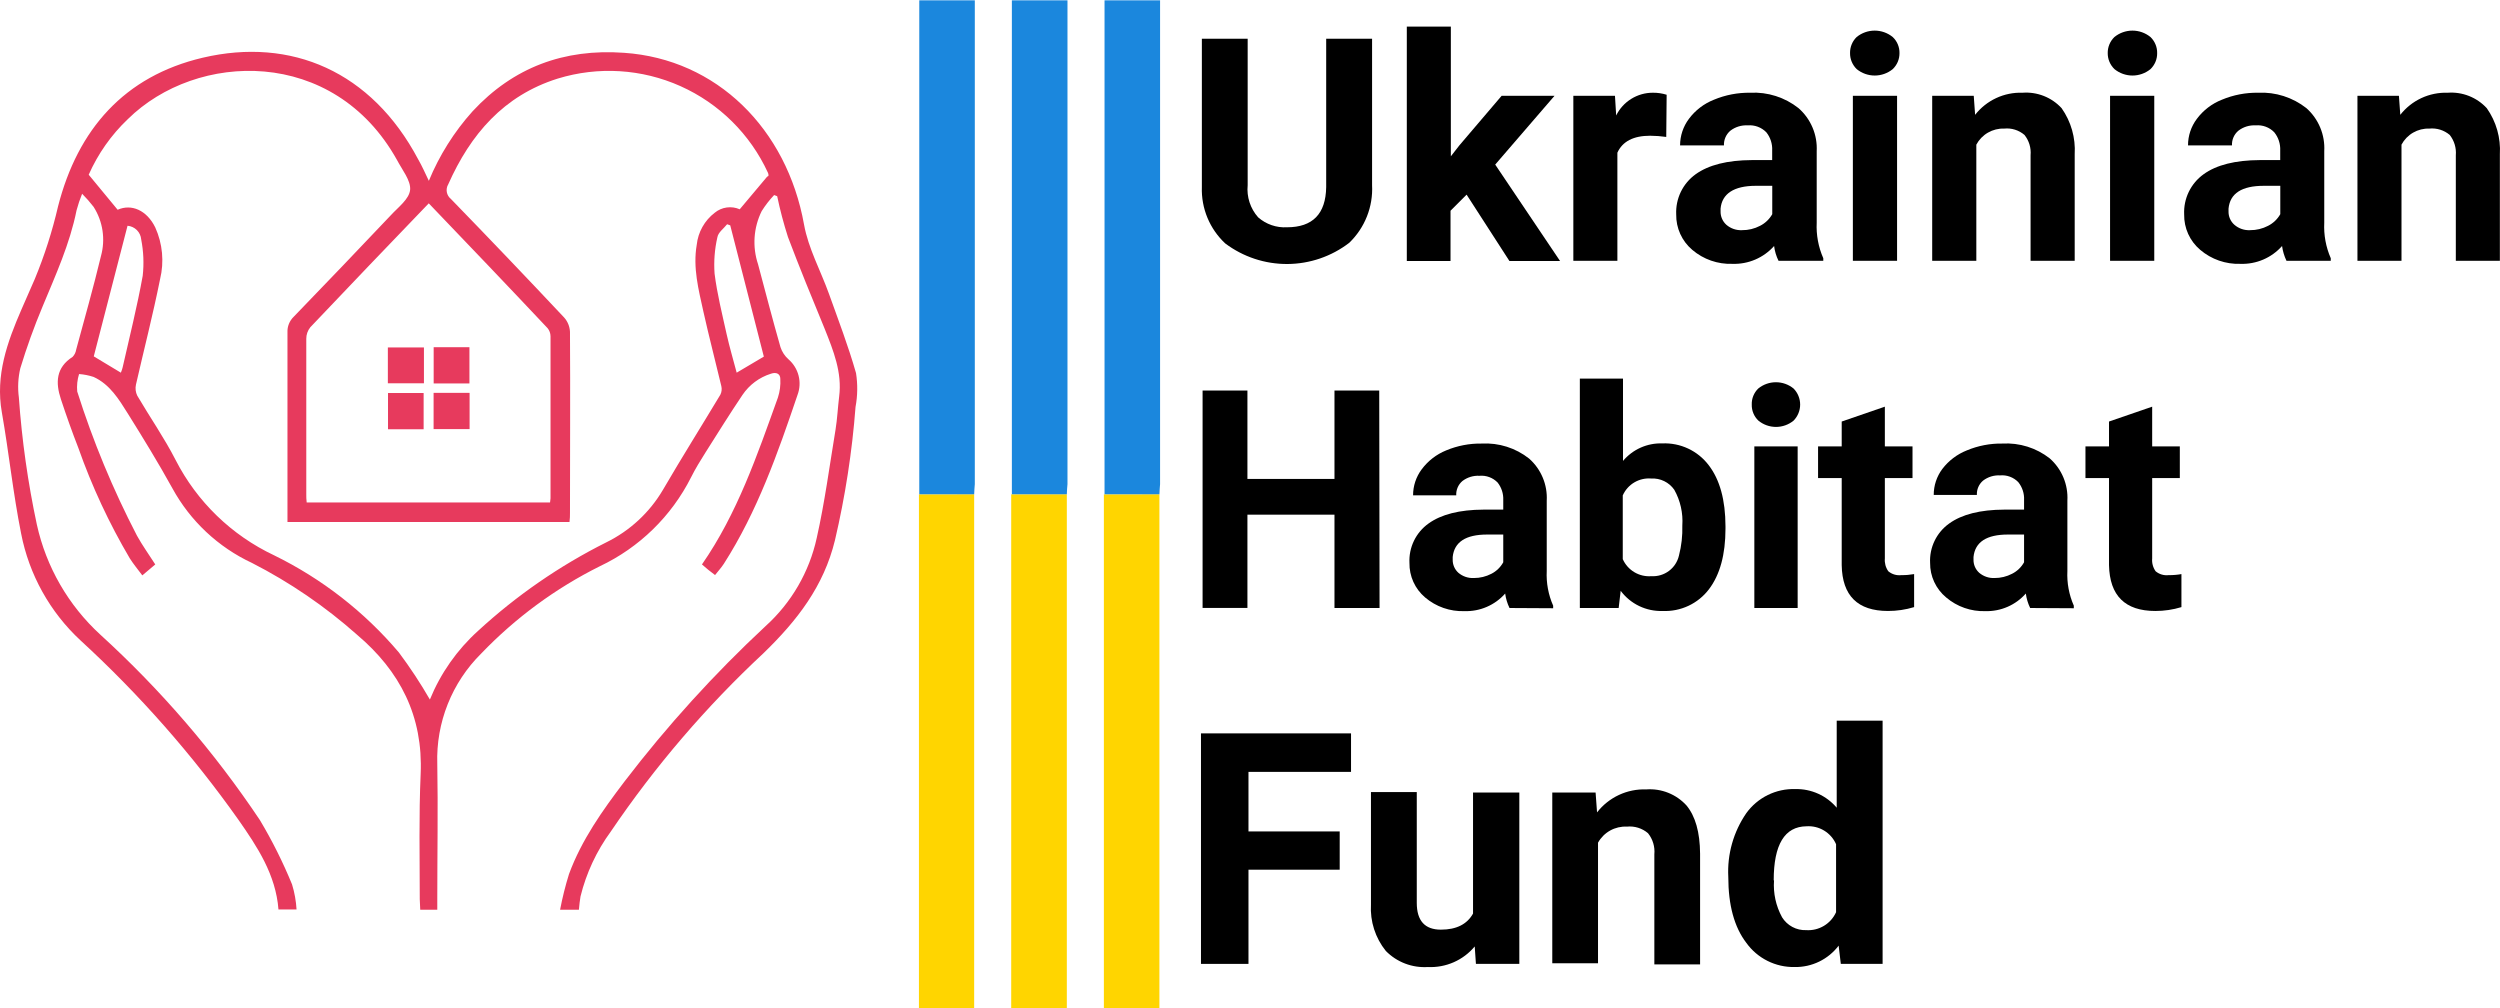<svg width="238" height="96" viewBox="0 0 238 96" fill="none" xmlns="http://www.w3.org/2000/svg">
<path d="M101.562 47.055C101.562 47.438 101.562 47.821 101.562 48.203V95.971H96.267V48.027C96.267 47.706 96.267 47.384 96.267 47.063L101.562 47.055Z" fill="#FFD500"/>
<path d="M92.74 47.055C92.74 47.438 92.74 47.821 92.74 48.203V95.971H87.483V48.027C87.483 47.706 87.483 47.384 87.483 47.063L92.74 47.055Z" fill="#FFD500"/>
<path d="M110.376 47.055C110.376 47.438 110.376 47.821 110.376 48.203V95.971H105.089V48.027C105.089 47.706 105.089 47.384 105.089 47.063L110.376 47.055Z" fill="#FFD500"/>
<path d="M92.741 47.055H87.515C87.515 46.726 87.515 46.404 87.515 46.083V0.029H92.802V46.091C92.772 46.412 92.756 46.703 92.741 47.055Z" fill="#1B87DD"/>
<path d="M101.563 47.055H96.33C96.33 46.726 96.33 46.404 96.33 46.083V0.029H101.624V46.091C101.594 46.412 101.571 46.703 101.563 47.055Z" fill="#1B87DD"/>
<path d="M110.378 47.055H105.152C105.152 46.726 105.152 46.404 105.152 46.083V0.029H110.439V46.091C110.408 46.412 110.393 46.703 110.378 47.055Z" fill="#1B87DD"/>
<path d="M40.826 17.215C41.826 14.788 43.234 12.55 44.988 10.597C48.883 6.396 53.711 4.621 59.396 5.026C68.241 5.623 74.906 12.272 76.543 21.37C76.956 23.665 78.127 25.762 78.915 27.965C79.81 30.467 80.766 32.962 81.493 35.517C81.661 36.586 81.646 37.675 81.447 38.739C81.121 43.011 80.466 47.252 79.489 51.425C78.425 55.809 75.892 59.076 72.687 62.182C67.218 67.277 62.341 72.973 58.149 79.161C56.793 81.014 55.813 83.114 55.264 85.343C55.188 85.741 55.165 86.109 55.111 86.606H53.321C53.54 85.458 53.823 84.324 54.17 83.209C55.371 79.949 57.368 77.141 59.45 74.402C63.508 69.099 68.005 64.146 72.893 59.596C75.345 57.377 77.044 54.449 77.752 51.218C78.517 47.813 78.976 44.332 79.542 40.912C79.711 39.871 79.757 38.807 79.887 37.759C80.185 35.464 79.336 33.375 78.509 31.301C77.308 28.386 76.122 25.502 75.013 22.564C74.604 21.287 74.261 19.989 73.987 18.677L73.697 18.569C73.252 19.04 72.855 19.552 72.511 20.1C71.734 21.674 71.61 23.492 72.166 25.157C72.87 27.789 73.551 30.429 74.301 33.046C74.448 33.495 74.712 33.897 75.066 34.209C75.538 34.619 75.873 35.163 76.026 35.769C76.18 36.375 76.144 37.014 75.923 37.599C74.041 43.153 72.097 48.693 68.914 53.666C68.677 54.034 68.379 54.355 68.073 54.745L67.43 54.248C67.231 54.087 67.032 53.911 66.826 53.735C70.2 48.869 72.082 43.337 74.056 37.851C74.244 37.276 74.322 36.672 74.286 36.068C74.286 35.594 73.918 35.395 73.391 35.578C72.285 35.925 71.33 36.638 70.682 37.599C69.473 39.397 68.325 41.241 67.162 43.077C66.68 43.842 66.206 44.607 65.793 45.434C63.922 49.146 60.866 52.127 57.108 53.904C52.891 56.005 49.068 58.819 45.807 62.221C44.426 63.589 43.342 65.228 42.624 67.034C41.905 68.84 41.566 70.775 41.629 72.719C41.706 77.011 41.629 81.311 41.629 85.603V86.606H40.007C40.007 86.277 39.961 85.94 39.961 85.603C39.961 81.632 39.87 77.654 40.046 73.69C40.29 68.181 38.087 63.896 33.993 60.43C30.96 57.736 27.598 55.437 23.985 53.59C20.767 52.088 18.113 49.598 16.41 46.482C15.079 44.072 13.633 41.715 12.171 39.374C11.315 38.012 10.465 36.596 8.912 35.885C8.463 35.736 7.998 35.644 7.527 35.609C7.36 36.146 7.3 36.71 7.351 37.27C8.848 41.998 10.75 46.588 13.036 50.989C13.541 51.907 14.161 52.764 14.781 53.735L13.549 54.776C13.128 54.217 12.707 53.705 12.355 53.154C10.387 49.816 8.747 46.295 7.458 42.641C6.861 41.111 6.318 39.58 5.798 38.004C5.278 36.428 5.316 34.997 6.915 33.972C7.095 33.782 7.213 33.542 7.252 33.283C8.055 30.314 8.897 27.353 9.616 24.362C9.831 23.578 9.879 22.757 9.758 21.953C9.637 21.149 9.349 20.38 8.912 19.694C8.574 19.256 8.208 18.839 7.818 18.447C7.609 18.958 7.432 19.482 7.29 20.015C6.647 23.229 5.293 26.19 4.046 29.197C3.243 31.114 2.538 33.07 1.934 35.058C1.719 35.971 1.673 36.914 1.796 37.843C2.084 41.913 2.657 45.958 3.51 49.948C4.4 53.974 6.508 57.628 9.547 60.415C15.308 65.665 20.411 71.595 24.743 78.075C25.915 80.035 26.938 82.082 27.803 84.196C28.041 84.972 28.184 85.773 28.232 86.583H26.51C26.258 83.278 24.506 80.623 22.684 78.021C18.299 71.827 13.27 66.115 7.68 60.981C4.755 58.273 2.77 54.703 2.01 50.79C1.245 46.964 0.847 43.085 0.174 39.244C-0.446 35.724 0.687 32.587 2.041 29.465C2.462 28.493 2.883 27.529 3.311 26.565C4.24 24.319 4.982 22.001 5.53 19.633C7.405 12.318 11.827 7.253 19.303 5.493C27.719 3.519 35.371 6.794 39.808 15.165C40.176 15.8 40.466 16.465 40.826 17.215ZM27.367 49.695V48.754C27.367 43.046 27.367 37.338 27.367 31.63C27.356 31.358 27.402 31.086 27.504 30.833C27.606 30.579 27.76 30.351 27.956 30.161C31.053 26.958 34.139 23.732 37.215 20.482C37.919 19.717 38.959 18.952 39.043 18.072C39.127 17.192 38.278 16.159 37.796 15.233C31.774 4.422 18.713 4.881 12.164 11.347C10.588 12.846 9.324 14.643 8.445 16.634L11.2 19.97C12.508 19.381 13.977 20.008 14.781 21.653C15.478 23.196 15.64 24.928 15.24 26.573C14.566 29.939 13.709 33.26 12.944 36.611C12.864 36.967 12.907 37.34 13.067 37.667C14.268 39.718 15.638 41.677 16.716 43.788C18.753 47.766 22.048 50.957 26.089 52.863C30.646 55.094 34.692 58.243 37.972 62.114C39.044 63.548 40.031 65.046 40.925 66.597C41.944 64.099 43.513 61.863 45.516 60.055C49.167 56.695 53.27 53.862 57.705 51.639C59.961 50.535 61.842 48.792 63.115 46.627C64.897 43.567 66.764 40.598 68.578 37.576C68.705 37.322 68.737 37.032 68.67 36.757C68.111 34.393 67.491 32.036 66.963 29.664C66.504 27.575 65.953 25.486 66.328 23.313C66.391 22.713 66.575 22.132 66.869 21.606C67.164 21.08 67.563 20.619 68.042 20.253C68.37 19.983 68.765 19.81 69.186 19.752C69.606 19.694 70.033 19.753 70.422 19.924L73.046 16.802C73.207 16.802 73.176 16.595 73.107 16.442C71.422 12.778 68.464 9.849 64.783 8.201C61.101 6.554 56.947 6.298 53.091 7.483C47.957 9.097 44.789 12.785 42.67 17.552C42.538 17.774 42.49 18.037 42.537 18.291C42.583 18.546 42.72 18.775 42.922 18.937C46.534 22.655 50.128 26.417 53.703 30.223C54.04 30.599 54.237 31.08 54.262 31.584C54.3 37.323 54.262 43.062 54.262 48.8C54.262 49.083 54.262 49.374 54.216 49.695H27.367ZM40.818 19.358C36.993 23.336 33.259 27.231 29.54 31.156C29.29 31.468 29.154 31.857 29.158 32.258C29.158 37.193 29.158 42.136 29.158 47.071C29.158 47.3 29.158 47.53 29.196 47.836H52.364C52.388 47.707 52.403 47.577 52.41 47.446C52.41 42.304 52.41 37.16 52.41 32.013C52.408 31.734 52.311 31.464 52.135 31.248C48.386 27.261 44.629 23.336 40.818 19.358ZM11.506 35.479C11.575 35.318 11.632 35.152 11.674 34.982C12.332 32.074 13.059 29.182 13.587 26.252C13.714 25.098 13.665 23.932 13.442 22.793C13.414 22.457 13.268 22.142 13.03 21.904C12.791 21.666 12.476 21.52 12.141 21.492L8.927 33.926L11.506 35.479ZM72.717 33.949C71.646 29.791 70.58 25.627 69.519 21.454L69.221 21.347C68.899 21.76 68.379 22.112 68.295 22.586C68.034 23.72 67.944 24.885 68.027 26.045C68.272 27.988 68.746 29.871 69.175 31.814C69.45 33.046 69.81 34.255 70.131 35.479L72.717 33.949Z" fill="#E73A5D"/>
<path d="M44.705 37.4V40.85H41.278V37.4H44.705Z" fill="#E73A5D"/>
<path d="M40.329 40.866H36.939V37.415H40.329V40.866Z" fill="#E73A5D"/>
<path d="M40.359 33.077V36.489H36.924V33.077H40.359Z" fill="#E73A5D"/>
<path d="M41.285 33.054H44.69V36.504H41.285V33.054Z" fill="#E73A5D"/>
<path d="M130.622 3.687V17.628C130.674 18.644 130.506 19.66 130.131 20.606C129.756 21.553 129.183 22.408 128.449 23.114C126.759 24.413 124.689 25.122 122.557 25.133C120.424 25.144 118.347 24.456 116.643 23.175C115.911 22.493 115.334 21.662 114.95 20.738C114.566 19.814 114.384 18.819 114.417 17.819V3.687H118.778V17.628C118.724 18.179 118.785 18.735 118.956 19.262C119.127 19.788 119.405 20.274 119.773 20.688C120.528 21.353 121.515 21.694 122.52 21.637C124.968 21.637 126.213 20.362 126.253 17.811V3.687H130.622Z" fill="black"/>
<path d="M139.62 18.53L138.09 20.061V24.85H133.928V2.531H138.121V14.881L138.932 13.84L142.956 9.119H147.991L142.344 15.669L148.519 24.85H143.699L139.62 18.53Z" fill="black"/>
<path d="M158.627 13.037C158.12 12.964 157.608 12.926 157.096 12.922C155.505 12.922 154.464 13.46 153.975 14.536V24.828H149.782V9.119H153.745L153.86 10.994C154.181 10.341 154.679 9.792 155.298 9.41C155.916 9.027 156.629 8.825 157.356 8.828C157.8 8.824 158.241 8.888 158.665 9.02L158.627 13.037Z" fill="black"/>
<path d="M169.316 24.828C169.097 24.385 168.955 23.909 168.895 23.42C168.399 23.976 167.787 24.416 167.102 24.71C166.417 25.003 165.676 25.143 164.931 25.118C163.534 25.169 162.169 24.694 161.106 23.787C160.616 23.373 160.225 22.856 159.96 22.272C159.695 21.689 159.564 21.053 159.575 20.413C159.541 19.671 159.692 18.933 160.015 18.265C160.339 17.596 160.824 17.02 161.427 16.587C162.667 15.699 164.452 15.251 166.783 15.24H168.711V14.33C168.744 13.702 168.546 13.084 168.153 12.593C167.925 12.36 167.648 12.18 167.343 12.066C167.037 11.952 166.71 11.907 166.385 11.935C165.788 11.9 165.198 12.082 164.725 12.447C164.525 12.619 164.367 12.833 164.262 13.074C164.158 13.316 164.109 13.577 164.12 13.84H159.943C159.944 12.93 160.239 12.044 160.784 11.315C161.393 10.498 162.217 9.868 163.164 9.494C164.259 9.037 165.436 8.81 166.622 8.828C168.279 8.743 169.911 9.262 171.213 10.29C171.794 10.797 172.253 11.43 172.553 12.141C172.854 12.851 172.99 13.62 172.95 14.391V21.201C172.894 22.361 173.109 23.519 173.577 24.583V24.828H169.316ZM165.842 21.912C166.439 21.918 167.027 21.776 167.556 21.499C168.045 21.252 168.449 20.866 168.719 20.39V17.689H167.15C165.054 17.689 163.929 18.454 163.799 19.862V20.114C163.792 20.356 163.838 20.596 163.933 20.817C164.028 21.039 164.17 21.238 164.35 21.4C164.763 21.756 165.297 21.94 165.842 21.912Z" fill="black"/>
<path d="M176.125 5.056C176.119 4.772 176.171 4.489 176.279 4.226C176.387 3.962 176.548 3.724 176.753 3.526C177.238 3.13 177.845 2.914 178.471 2.914C179.097 2.914 179.703 3.13 180.188 3.526C180.396 3.722 180.561 3.96 180.671 4.223C180.782 4.487 180.836 4.77 180.831 5.056C180.834 5.342 180.778 5.626 180.666 5.889C180.554 6.153 180.389 6.39 180.181 6.587C179.698 6.978 179.096 7.191 178.474 7.191C177.853 7.191 177.251 6.978 176.768 6.587C176.561 6.389 176.398 6.152 176.287 5.888C176.176 5.625 176.121 5.342 176.125 5.056ZM180.601 24.828H176.393V9.119H180.601V24.828Z" fill="black"/>
<path d="M187.901 9.119L188.031 10.932C188.564 10.25 189.251 9.704 190.035 9.338C190.82 8.972 191.68 8.797 192.545 8.828C193.236 8.777 193.929 8.882 194.573 9.137C195.217 9.391 195.795 9.788 196.264 10.297C197.165 11.575 197.605 13.121 197.511 14.682V24.828H193.311V14.781C193.375 14.085 193.166 13.391 192.729 12.845C192.465 12.619 192.158 12.449 191.827 12.345C191.496 12.241 191.146 12.206 190.801 12.241C190.259 12.222 189.723 12.355 189.254 12.626C188.785 12.896 188.401 13.293 188.146 13.771V24.828H183.945V9.119H187.901Z" fill="black"/>
<path d="M200.656 5.056C200.651 4.771 200.705 4.488 200.814 4.225C200.923 3.962 201.086 3.724 201.291 3.526C201.776 3.13 202.383 2.914 203.009 2.914C203.635 2.914 204.241 3.13 204.726 3.526C204.932 3.724 205.094 3.962 205.203 4.225C205.313 4.488 205.367 4.771 205.361 5.056C205.366 5.342 205.311 5.625 205.2 5.888C205.089 6.152 204.926 6.389 204.719 6.587C204.236 6.978 203.634 7.191 203.013 7.191C202.391 7.191 201.789 6.978 201.306 6.587C201.098 6.39 200.933 6.153 200.821 5.889C200.709 5.626 200.653 5.342 200.656 5.056ZM205.086 24.828H200.878V9.119H205.086V24.828Z" fill="black"/>
<path d="M217.673 24.828C217.461 24.383 217.319 23.908 217.252 23.42C216.757 23.977 216.145 24.418 215.46 24.712C214.775 25.005 214.033 25.144 213.288 25.118C211.892 25.167 210.527 24.692 209.463 23.787C208.973 23.374 208.581 22.856 208.316 22.273C208.051 21.689 207.92 21.053 207.932 20.413C207.898 19.671 208.049 18.933 208.372 18.265C208.696 17.596 209.181 17.02 209.784 16.587C211.013 15.699 212.799 15.251 215.14 15.24H217.076V14.33C217.107 13.701 216.905 13.083 216.51 12.593C216.284 12.359 216.009 12.178 215.704 12.065C215.4 11.951 215.074 11.906 214.75 11.935C214.152 11.898 213.562 12.081 213.089 12.447C212.888 12.618 212.729 12.832 212.625 13.073C212.52 13.315 212.472 13.577 212.485 13.84H208.3C208.297 12.929 208.593 12.043 209.141 11.315C209.75 10.498 210.574 9.868 211.521 9.494C212.613 9.037 213.788 8.81 214.972 8.828C216.628 8.747 218.258 9.266 219.563 10.29C220.138 10.8 220.591 11.434 220.886 12.145C221.182 12.855 221.312 13.623 221.269 14.391V21.201C221.211 22.361 221.423 23.519 221.889 24.583V24.828H217.673ZM214.207 21.912C214.803 21.917 215.392 21.775 215.92 21.499C216.409 21.252 216.814 20.866 217.083 20.39V17.689H215.515C213.413 17.689 212.294 18.413 212.156 19.862V20.114C212.149 20.356 212.195 20.597 212.291 20.819C212.388 21.042 212.532 21.24 212.715 21.4C213.127 21.758 213.662 21.941 214.207 21.912Z" fill="black"/>
<path d="M228.377 9.119L228.507 10.932C229.041 10.251 229.728 9.705 230.512 9.339C231.297 8.974 232.156 8.799 233.021 8.828C233.712 8.777 234.405 8.882 235.049 9.137C235.693 9.391 236.271 9.788 236.74 10.297C237.641 11.575 238.081 13.121 237.987 14.682V24.828H233.794V14.781C233.854 14.085 233.646 13.393 233.213 12.845C232.947 12.62 232.639 12.45 232.306 12.346C231.974 12.242 231.624 12.207 231.277 12.241C230.735 12.222 230.199 12.355 229.73 12.626C229.261 12.896 228.877 13.293 228.622 13.771V24.828H224.429V9.119H228.377Z" fill="black"/>
<path d="M131.334 57.882H127.042V48.998H118.755V57.874H114.486V37.177H118.755V45.593H127.042V37.177H131.303L131.334 57.882Z" fill="black"/>
<path d="M143.706 57.882C143.495 57.448 143.355 56.983 143.293 56.504C142.81 57.052 142.211 57.486 141.541 57.775C140.87 58.065 140.144 58.203 139.414 58.18C138.045 58.228 136.707 57.761 135.665 56.872C135.19 56.468 134.81 55.965 134.553 55.397C134.297 54.83 134.169 54.212 134.18 53.589C134.144 52.862 134.291 52.138 134.608 51.483C134.925 50.828 135.401 50.263 135.994 49.84C137.203 48.968 138.95 48.526 141.235 48.516H143.11V47.606C143.136 47.004 142.946 46.412 142.574 45.938C142.352 45.709 142.081 45.532 141.782 45.421C141.483 45.31 141.163 45.267 140.845 45.295C140.262 45.262 139.687 45.439 139.223 45.792C139.026 45.959 138.871 46.168 138.769 46.405C138.667 46.641 138.62 46.897 138.633 47.154H134.525C134.522 46.264 134.81 45.396 135.343 44.683C135.941 43.878 136.748 43.254 137.677 42.877C138.747 42.43 139.899 42.208 141.059 42.227C142.688 42.137 144.293 42.646 145.573 43.658C146.138 44.157 146.582 44.778 146.872 45.474C147.163 46.169 147.291 46.922 147.249 47.675V54.354C147.193 55.489 147.402 56.621 147.861 57.66V57.905L143.706 57.882ZM140.309 55.028C140.892 55.032 141.468 54.892 141.985 54.622C142.461 54.378 142.852 53.997 143.11 53.528V50.888H141.579C139.539 50.888 138.445 51.6 138.297 53.023V53.26C138.289 53.499 138.334 53.736 138.428 53.955C138.522 54.175 138.662 54.371 138.84 54.53C139.249 54.877 139.774 55.055 140.309 55.028Z" fill="black"/>
<path d="M164.266 50.33C164.266 52.793 163.738 54.722 162.69 56.099C162.177 56.774 161.508 57.315 160.74 57.674C159.973 58.034 159.129 58.203 158.282 58.165C157.511 58.191 156.745 58.029 156.049 57.695C155.354 57.361 154.75 56.863 154.288 56.244L154.097 57.882H150.401V36.044H154.51V43.88C154.967 43.337 155.541 42.904 156.189 42.615C156.837 42.327 157.542 42.188 158.252 42.212C159.1 42.175 159.945 42.344 160.714 42.705C161.483 43.066 162.153 43.608 162.667 44.285C163.728 45.662 164.261 47.603 164.266 50.108V50.33ZM160.157 50.031C160.238 48.846 159.972 47.663 159.392 46.626C159.147 46.274 158.816 45.99 158.43 45.803C158.044 45.615 157.616 45.53 157.188 45.555C156.627 45.51 156.066 45.641 155.582 45.928C155.098 46.216 154.715 46.647 154.487 47.162V53.23C154.718 53.75 155.105 54.185 155.595 54.476C156.084 54.766 156.652 54.898 157.219 54.852C157.816 54.887 158.406 54.709 158.885 54.351C159.364 53.992 159.701 53.476 159.836 52.893C160.078 51.959 160.186 50.996 160.157 50.031Z" fill="black"/>
<path d="M166.768 38.516C166.758 38.232 166.808 37.949 166.915 37.685C167.022 37.421 167.183 37.183 167.387 36.986C167.862 36.6 168.455 36.389 169.067 36.389C169.679 36.389 170.272 36.6 170.746 36.986C171.148 37.394 171.374 37.943 171.374 38.516C171.374 39.089 171.148 39.638 170.746 40.046C170.275 40.432 169.684 40.643 169.075 40.643C168.465 40.643 167.874 40.432 167.403 40.046C167.195 39.85 167.031 39.613 166.922 39.349C166.812 39.085 166.76 38.801 166.768 38.516ZM171.137 57.882H167.013V42.495H171.137V57.882Z" fill="black"/>
<path d="M179.438 38.715V42.495H182.071V45.509H179.438V53.161C179.399 53.595 179.515 54.029 179.767 54.385C179.939 54.528 180.139 54.635 180.353 54.698C180.568 54.761 180.793 54.779 181.015 54.752C181.42 54.758 181.825 54.724 182.224 54.653V57.797C181.417 58.042 180.579 58.166 179.737 58.165C176.85 58.165 175.381 56.711 175.33 53.803V45.509H173.08V42.495H175.33V40.13L179.438 38.715Z" fill="black"/>
<path d="M193.272 57.882C193.061 57.448 192.921 56.983 192.859 56.504C192.38 57.047 191.787 57.478 191.124 57.767C190.46 58.057 189.742 58.198 189.018 58.18C187.649 58.228 186.311 57.761 185.269 56.872C184.787 56.472 184.4 55.97 184.137 55.402C183.873 54.835 183.74 54.215 183.746 53.589C183.71 52.862 183.857 52.138 184.174 51.483C184.491 50.828 184.967 50.263 185.56 49.84C186.769 48.968 188.516 48.526 190.801 48.516H192.691V47.606C192.723 46.989 192.527 46.381 192.14 45.9C191.918 45.67 191.647 45.494 191.348 45.383C191.049 45.271 190.729 45.228 190.411 45.257C189.828 45.224 189.253 45.4 188.789 45.754C188.592 45.921 188.437 46.13 188.335 46.366C188.233 46.602 188.186 46.859 188.199 47.116H184.091C184.088 46.225 184.376 45.358 184.909 44.645C185.512 43.854 186.319 43.243 187.243 42.877C188.313 42.43 189.465 42.208 190.625 42.227C192.252 42.133 193.857 42.636 195.139 43.642C195.704 44.142 196.148 44.763 196.438 45.459C196.728 46.154 196.857 46.907 196.815 47.659V54.354C196.759 55.489 196.968 56.621 197.427 57.66V57.905L193.272 57.882ZM189.875 55.028C190.458 55.032 191.034 54.892 191.551 54.622C192.032 54.38 192.429 53.999 192.691 53.528V50.888H191.16C189.12 50.888 188.026 51.6 187.878 53.023V53.26C187.871 53.499 187.915 53.736 188.009 53.955C188.103 54.175 188.244 54.371 188.421 54.53C188.826 54.873 189.345 55.051 189.875 55.028Z" fill="black"/>
<path d="M204.887 38.715V42.495H207.519V45.509H204.887V53.161C204.847 53.595 204.964 54.029 205.216 54.385C205.388 54.528 205.587 54.635 205.802 54.698C206.016 54.761 206.241 54.779 206.463 54.752C206.869 54.758 207.273 54.725 207.672 54.653V57.797C206.866 58.043 206.028 58.167 205.186 58.165C202.309 58.165 200.84 56.711 200.778 53.803V45.509H198.536V42.495H200.778V40.13L204.887 38.715Z" fill="black"/>
<path d="M127.539 82.795H118.855V91.762H114.333V69.818H128.618V73.483H118.855V79.153H127.539V82.795Z" fill="black"/>
<path d="M140.393 90.102C139.852 90.751 139.167 91.266 138.393 91.606C137.619 91.946 136.777 92.102 135.932 92.061C135.195 92.108 134.455 91.995 133.765 91.731C133.074 91.467 132.449 91.058 131.931 90.53C130.928 89.285 130.424 87.712 130.515 86.115V75.403H134.877V85.955C134.877 87.653 135.642 88.503 137.172 88.503C138.649 88.503 139.666 87.99 140.233 86.972V75.449H144.64V91.762H140.508L140.393 90.102Z" fill="black"/>
<path d="M151.901 75.449L152.039 77.339C152.592 76.629 153.305 76.061 154.12 75.68C154.936 75.3 155.83 75.118 156.729 75.151C157.441 75.1 158.155 75.211 158.818 75.476C159.481 75.741 160.075 76.153 160.555 76.681C161.396 77.699 161.833 79.214 161.848 81.272V91.808H157.494V81.333C157.562 80.609 157.345 79.888 156.89 79.321C156.615 79.087 156.296 78.91 155.951 78.802C155.607 78.695 155.244 78.658 154.885 78.694C154.329 78.666 153.776 78.795 153.289 79.065C152.803 79.336 152.401 79.737 152.131 80.224V91.701H147.777V75.449H151.901Z" fill="black"/>
<path d="M164.534 83.483C164.422 81.327 165.024 79.195 166.247 77.416C166.779 76.679 167.483 76.085 168.298 75.684C169.114 75.284 170.015 75.09 170.922 75.12C171.669 75.104 172.41 75.255 173.09 75.562C173.771 75.869 174.374 76.325 174.855 76.895V68.609H179.224V91.762H175.245L175.039 90.025C174.55 90.671 173.915 91.192 173.186 91.545C172.458 91.899 171.656 92.076 170.846 92.061C169.952 92.078 169.067 91.878 168.268 91.478C167.468 91.079 166.777 90.491 166.255 89.765C165.107 88.27 164.534 86.177 164.534 83.483ZM168.887 83.812C168.8 85.032 169.066 86.251 169.652 87.324C169.893 87.713 170.232 88.031 170.635 88.246C171.038 88.461 171.491 88.566 171.948 88.549C172.54 88.588 173.129 88.446 173.638 88.141C174.147 87.836 174.55 87.383 174.794 86.842V80.369C174.558 79.829 174.16 79.376 173.656 79.071C173.152 78.765 172.566 78.623 171.978 78.663C169.897 78.683 168.857 80.4 168.857 83.812H168.887Z" fill="black"/>
</svg>
